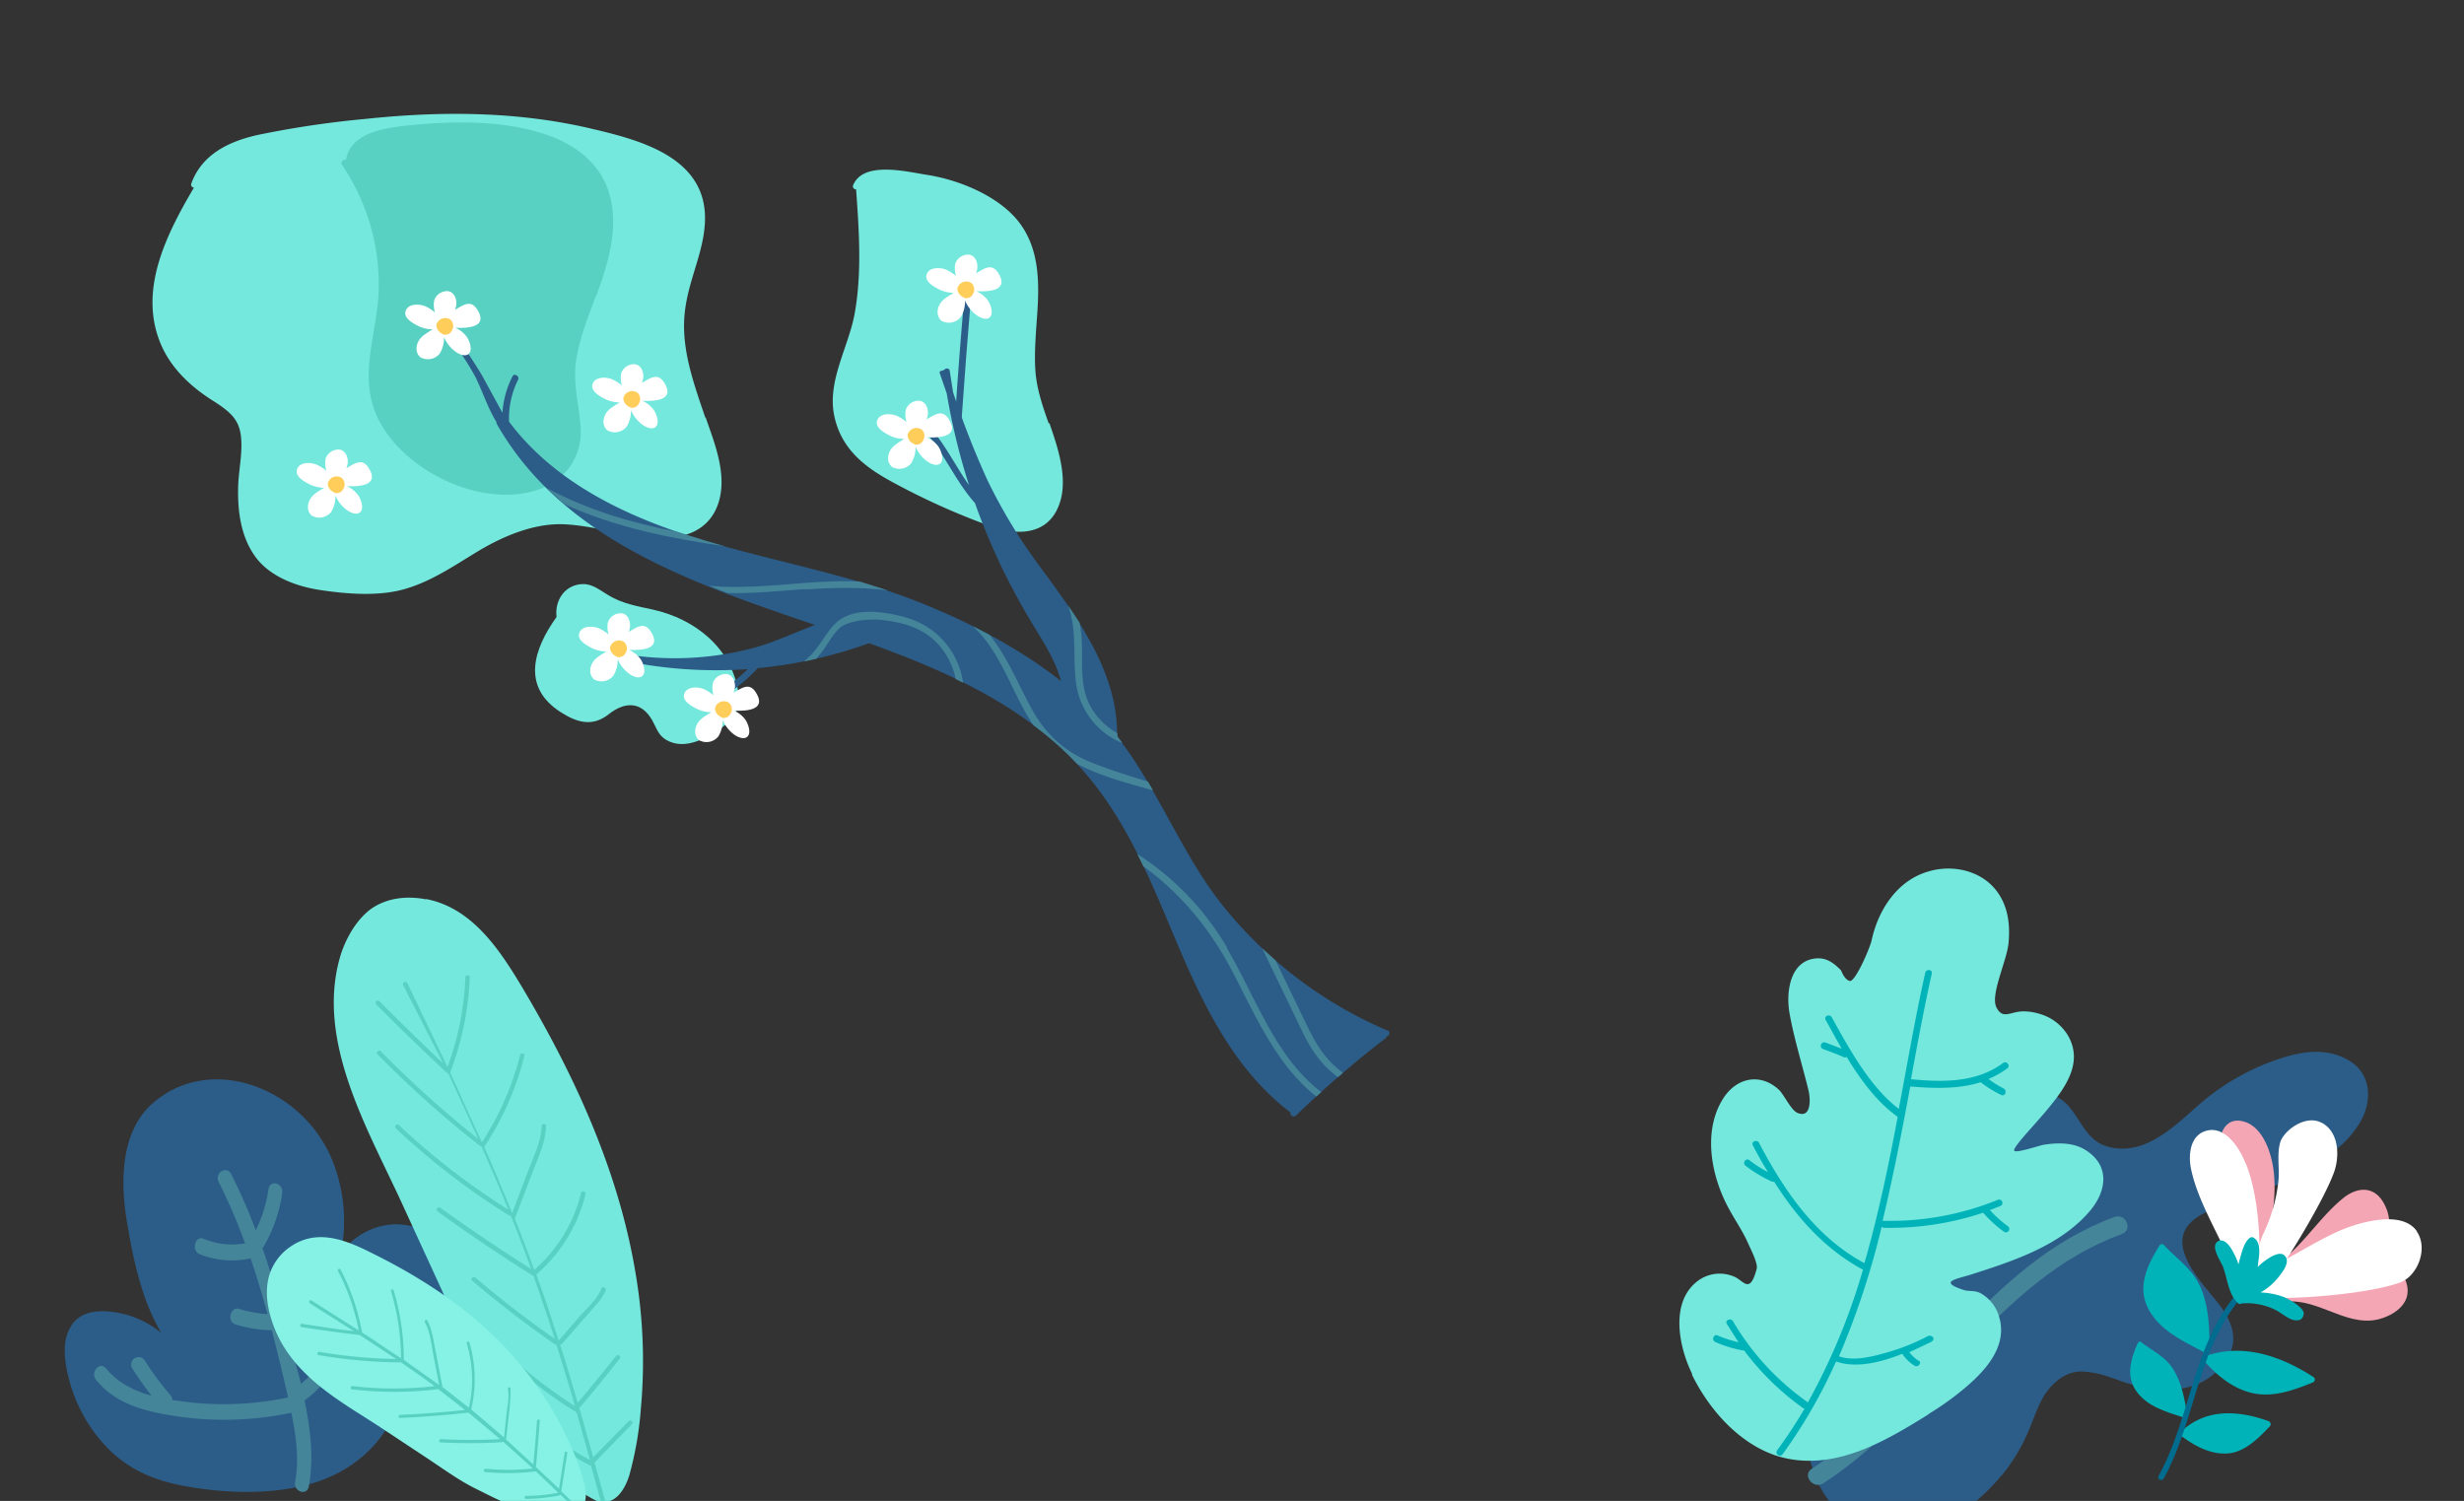 <svg xmlns="http://www.w3.org/2000/svg" xmlns:xlink="http://www.w3.org/1999/xlink" width="742" height="452" viewBox="0 0 742 452"><rect x="0" y="0" width="742" height="452" fill="#333333" stroke="none"/><defs><style>.a{fill:none;stroke:#707070;}.b{clip-path:url(#a);}.c{fill:#2c5d89;}.d{fill:#448599;}.e{fill:#74e8dd;}.f{fill:#59d1c2;}.g{fill:#86f2e5;}.h{fill:#f4a6b4;}.i{fill:#fff;}.j{fill:#00b3b9;}.k{fill:#006c8f;}.l{fill:#ffce5a;}</style><clipPath id="a"><rect class="a" width="742" height="452" transform="translate(0 4305)"/></clipPath></defs><g class="b" transform="translate(0 -4305)"><g transform="translate(-4878.18 -6533.852) rotate(11)"><g transform="translate(444 124)"><path class="c" d="M1094,733.5c2.3-5.3,8.6-6.3,13.4-6.3a28.7,28.7,0,0,1,13.6,3.5c-7.7-8.6-12.5-20-16.6-31s-7.1-25.8.6-36.1c14.2-18.8,43.7-13.5,56.6,6.2a49.3,49.3,0,0,1,7.9,26.7c4.6-8.7,13.9-13.8,23.7-11,14.6,4,18.3,22.5,13.4,36a98,98,0,0,1-5.8,11.2l-1.1,1.7a115.533,115.533,0,0,0-6.1,10.1c-3.6,10.8-11.7,18.4-21,22.8-11.3,5.3-24.7,7.3-37,7.3s-21.7-3.6-30.2-12.1a46.9,46.9,0,0,1-9.6-14c-2-4.5-3.8-10.2-1.8-14.8" transform="translate(5416 9239)"/><path class="d" d="M1106.8,744.4c4.3,3.6,9.6,5,14.9,5.4a96.222,96.222,0,0,1-7.2-6.9,2.228,2.228,0,1,1,3.2-3.1,85.812,85.812,0,0,0,9.5,8.7,2.4,2.4,0,0,1,.9,1.4l6.1-.4a94.7,94.7,0,0,0,27.9-7v-.2c-2.8-6.3-5.6-12.5-8.6-18.7h-.4a39.7,39.7,0,0,1-10.7.3c-2.8-.3-2.5-5.1.2-4.8a35.3,35.3,0,0,0,8.7-.1c-2.6-5.3-5.3-10.4-8.2-15.5a26.1,26.1,0,0,1-15.3,1.7c-2.7-.5-2.5-5.3.2-4.8a22.5,22.5,0,0,0,12.6-1,169.9,169.9,0,0,0-11.3-16.6c-1.9-2.4,1.3-5.5,3.2-3.1a171.288,171.288,0,0,1,10.5,15.2,41,41,0,0,0,1.4-12.9c-.1-3.1,4.2-2.6,4.3.5a44.4,44.4,0,0,1-2.4,16.7l-.3.6c4.1,7,7.8,14.3,11.3,21.7,2.5,5.2,5.3,10.7,7.9,16.2,3.6-4.3,5.9-9.5,8.5-14.6s6.5-9.6,9.5-14.7c1.5-2.6,5.1.2,3.6,2.8-2.7,4.7-6,8.9-8.7,13.5l8.4-1.6c2.7-.6,3.6,4.2.9,4.8s-8.1,1.6-12.2,2.2c-2.3,4.4-4.6,8.7-8,12.3,3.4,8.1,6.1,16.5,6.2,25.1.1,3.1-4.3,2.6-4.3-.5-.1-7.2-2.4-13.7-5.1-20.2a97.8,97.8,0,0,1-33,7.6c-9,.4-18.9.4-26.6-6.1-2.3-1.9.1-5.9,2.3-3.9" transform="translate(5416 9239)"/><path class="e" d="M1174.2,587.3c-5.4,0-11,1.6-15,5.4s-6.5,10.7-7,16.8c-2.2,26,17.8,48.7,32,68.4l16.3,22.7c5.5,7.7,10.8,15.7,17.1,22.9s12,13.8,18.9,18.9c8.9,6.5,15.8,11.2,23.2,13h1l1-.2c3.9-.9,5.4-5.6,5.8-9.3a103.308,103.308,0,0,0-.4-20.3,157.906,157.906,0,0,0-9.5-40.2c-10.7-28.6-28.7-53.8-48.8-76.5-9-10.1-19.8-21.7-34.4-21.7" transform="translate(5416 9239)"/><path class="f" d="M1196.3,644l8.5,11.9a87.5,87.5,0,0,0,6.3-28.2.7.7,0,0,1,1.3.1,88.393,88.393,0,0,1-6.6,29.2v.2q6.1,8.8,12,17.9l2.3-13.3c.8-4.7,2.2-9.6,1.4-14.3a.7.7,0,0,1,1.3-.2c.8,4.5-.3,9-1.1,13.4l-2.8,15.9h0q4.5,6.9,8.7,14a44.6,44.6,0,0,0,9.4-25.4c0-.9,1.4-.8,1.4.1a45.9,45.9,0,0,1-8.4,24.5l-1.5,2.1,4.1,6.9,6.3,11.3,4.7-8.2c1.7-2.9,4.3-6.2,4.9-9.5.1-.9,1.5-.8,1.4.1-.5,2.9-2.4,5.4-3.8,8L1240,711l-.4.3c2.9,5.3,5.7,10.7,8.5,16.1q4.4-7.9,8.6-16c.4-.8,1.7-.3,1.3.5q-4.3,8.4-8.9,16.6l-.3.2,7,13.9,8.4-12.7c.5-.7,1.6.1,1.1.8l-8.8,13.4,5.6,11.2-1,.2h-.4l-5.1-10.3h-.4a105.2,105.2,0,0,1-15.9-6.4c-.8-.4-.3-1.7.5-1.3a103.5,103.5,0,0,0,15.2,6.1l-6.7-13.3h-.1a142.2,142.2,0,0,1-23.2-11.4c-.7-.5.1-1.6.8-1.1a141,141,0,0,0,21.6,10.7l-1.5-3q-3.7-7.1-7.5-14.1a.6.6,0,0,1-.5,0q-14.3-6.3-28-14c-.8-.4,0-1.5.8-1.1q13.1,7.4,26.9,13.5-4.8-8.7-9.9-17.4h-.2q-16.1-6.2-31.8-13.5a.7.7,0,0,1,.5-1.3q15,6.9,30.4,12.9c-2.9-4.9-5.9-9.7-9-14.5h-.5a217.394,217.394,0,0,1-38.6-19.3c-.7-.5.1-1.6.8-1.1a215.1,215.1,0,0,0,37.2,18.7l-4.5-6.8-7.1-10.4h-.4a316.917,316.917,0,0,1-35.6-21.2c-.7-.5.1-1.6.8-1.1a316.99,316.99,0,0,0,33.8,20.3q-6.2-8.8-12.6-17.6h-.3q-12.6-7.9-25-16.3c-.7-.5.1-1.6.8-1.1q11.1,7.5,22.4,14.7L1172.5,614c-.5-.7.5-1.6,1.1-.9l16.7,22.5a88,88,0,0,0,.1-27.7.7.7,0,0,1,1.3-.2,89,89,0,0,1-.3,29.4h0l4.9,6.8" transform="translate(5416 9239)"/><path class="g" d="M1155,697a16.2,16.2,0,0,0-5.3,9.5c-.7,4.5.6,9,2.5,12.8,8,16.2,25.4,21.1,39,26.7l15.7,6.5c5.3,2.2,10.6,4.7,16.1,6.2s10.5,3.1,15.6,3.1,11.4-.1,15.6-2.2l.3-.2a.3.3,0,0,0,.2-.3l.4-.5c1.6-2.2.6-5.6-.5-7.9a75.5,75.5,0,0,0-7.2-11.7,102.3,102.3,0,0,0-18.5-19.6c-15-12.3-32.4-19.5-49.8-24.3-7.8-2.2-17-4.4-24,1.8" transform="translate(5416 9239)"/><path class="f" d="M1185.1,721l8.2,3.4a71.4,71.4,0,0,0-6.8-19.2c-.3-.5.4-1,.7-.5a72.3,72.3,0,0,1,7,19.9.5.5,0,0,1,0,.1l11.9,5.4-3.5-8.7c-1.2-3.1-2.3-6.6-4.3-9-.4-.4.2-1.1.6-.7,1.9,2.3,2.9,5.4,4.1,8.3l4.2,10.5h0l9,4.6a37.8,37.8,0,0,0-4.3-18.8c-.3-.5.4-1,.7-.5a38.7,38.7,0,0,1,4.4,17.9v1.8l4.3,2.4,7,4-.6-6.8c-.2-2.4-.1-5.4-1-7.6-.2-.6.5-1.1.7-.5a61.766,61.766,0,0,1,.9,6.3l.7,8.7a.5.5,0,0,1-.1.3l9.6,5.9q-.6-6.5-1.4-13c-.1-.6.7-.9.8-.3q.8,6.7,1.5,13.5a.4.4,0,0,1-.1.3l8.2,5.2q-.2-5.5-.4-11a.4.4,0,1,1,.8,0q.2,5.8.4,11.6l6.5,4.2-.4.5a.3.3,0,0,1-.1.3l-6-3.9-.2.2a52.8,52.8,0,0,1-9.8,3c-.5.1-.7-.8-.2-.9a51.9,51.9,0,0,0,9.4-2.8l-7.8-5h-.1a70,70,0,0,1-15,3.1c-.5,0-.5-.9,0-1a69.3,69.3,0,0,0,14-2.8l-1.8-1.1-8.5-5.1-.3.2a160.215,160.215,0,0,1-18.3,3.6c-.5.1-.5-.9,0-1a158.208,158.208,0,0,0,17.5-3.4l-10.8-6h-.1q-9.9,3.1-19.9,5.5c-.5.1-.7-.8-.2-.9q9.6-2.3,19-5.2l-9.3-4.7-.2.2a106.9,106.9,0,0,1-25.2,4.9c-.5,0-.5-.9,0-1a105.8,105.8,0,0,0,24.3-4.7l-4.5-2.1-7-3.1-.2.2a153.907,153.907,0,0,1-24.4,2.5c-.5,0-.5-1,0-1a154.111,154.111,0,0,0,23.2-2.3l-12.1-5h-.2q-8.8.7-17.6,1c-.5,0-.5-1,0-1,5.3-.2,10.6-.4,15.8-.8l-14.6-5.7c-.5-.2-.3-1.1.2-1l15.8,6.2a65.307,65.307,0,0,0-9.5-16.3c-.4-.5.2-1.1.6-.7a66.2,66.2,0,0,1,10,17.4h0l4.7,1.9" transform="translate(5416 9239)"/></g></g><g transform="translate(7638.719 14591.131) rotate(-177)"><path class="c" d="M1579.5,90.9a55.005,55.005,0,0,0-6.4,11.2c-1.7,3.9-2.7,8.1-4.4,12s-5.9,9.5-12.1,9.5-10.3-2.2-15.3-3.2c-8.6-1.8-18.3-1.6-24.8,5.2s-5.5,12.9-.9,19,20.4,18.5,9.2,27.1c-4.1,3.1-9.4,4.6-14.1,6.6a138.182,138.182,0,0,0-14.1,7c-7.6,4.4-15.9,10.2-19.8,18.4-3,6.4-2,14.1,4.6,17.6s13.5,2.2,19.6,0a70.7,70.7,0,0,0,25.8-16.5c6.9-6.8,15.3-15.7,26.1-13.1,8.8,2.1,9.4,13.6,18.6,14.9s18-3.6,25-7.6a68.9,68.9,0,0,0,20.4-18c11.5-15.3,15.7-34.5,18.1-53.1.6-4.9,1.1-9.8,1.6-14.7a.6.6,0,0,0-.4-.7c5.6-13.5.1-30.5-12.6-37.9-16.2-9.4-34.4,3.3-44.1,16.4" transform="translate(5962 9369)"/><path class="d" d="M1632.9,85.9c-31.9,23.1-48.5,63.8-85.9,79.7-3.3,1.4-.8,6.4,2.5,5,37.9-16.2,54.8-57.1,87.1-80.5,2.9-2.1-.8-6.3-3.7-4.2" transform="translate(5962 9369)"/><path class="h" d="M1479.6,161.1c-5.2,0-16.6.6-18.9-5.7s3.6-10.2,8.1-11.5c10.1-2.8,19.6,6.7,29.9,3.4,4.2-1.4,7,4.9,2.8,6.3l-.7.2-.5.5c-5.8,5.1-13,6.9-20.7,6.8" transform="translate(5962 9369)"/><path class="h" d="M1511.6,201.2c-5.9-1.8-8.7-10.1-9.4-15.5-1.2-8.7.4-18.6,3.2-26.8,1.2-3.4,5.6-2.4,6.5.3a3,3,0,0,1,2.2,2.7c.5,5.8,1.1,11.6,1.9,17.4s2.7,9.7,3,14.5-2.2,8.9-7.3,7.4" transform="translate(5962 9369)"/><path class="h" d="M1468.9,179.2c-3.1-4.8-2.9-10,2-13.2,6.4-4.3,14-7.2,21.4-9.5h0a2.8,2.8,0,0,1,3.4-.6c3.2.6,4.7,5.3,1.1,6.4l-.8.2c-5.3,5.5-9.4,12.4-15,17.4-4,3.6-9,4.1-12.1-.7" transform="translate(5962 9369)"/><path class="i" d="M1458.4,171c-3.8-4.9-1-13.5,4.4-15.7,11.9-4.9,42.8-8.1,43.3-5.7a3.8,3.8,0,0,1,.4,3.3c-1.4,3.6-6,5.7-9.1,7.6-5,3.1-10,6.5-15.2,9.2s-18.7,7.9-23.8,1.4" transform="translate(5962 9369)"/><path class="i" d="M1488.7,202.2c-5.6-2.6-6-10.4-4.3-15.3,2.8-8.6,11.9-25.6,16.8-33,1.9-2.8,5.5-1.1,6.1,1.4.5.8-2.2,11.3-2.7,12.4a47.8,47.8,0,0,0-3.8,16.3c-.2,3.7.9,7.8.1,11.5s-7.2,9-12.1,6.7" transform="translate(5962 9369)"/><path class="i" d="M1511,189c-4-8.5-5.4-19.8-5.8-29.1a3.8,3.8,0,0,1,5.1-3.7,3.2,3.2,0,0,1,3.4,1.9c4.2,9,10.9,18.3,13.5,27.9,1.2,4.3,1,10.7-4.4,12.1s-9.9-5-11.8-9.2" transform="translate(5962 9369)"/><path class="j" d="M1520.3,130a.9.9,0,0,0-.3-1.7h-.1c-4.2-4.2-9.3-7.8-15.3-8.6s-11.9,1.7-17.4,4.3a.9.9,0,0,0,0,1.6c10.1,5.8,21.8,9.2,33,4.5" transform="translate(5962 9369)"/><path class="j" d="M1526.3,107c.6-.6-.1-1.7-.7-1.5h-.1c-4.3-2.9-9.2-4.9-14-4.2s-8.6,4.8-12,8.8a1,1,0,0,0,.4,1.5c9.3,2.8,19.1,3,26.3-4.6" transform="translate(5962 9369)"/><path class="j" d="M1535.6,162.6c3.3-6,6.1-12.7,2.3-19.1s-11.1-9.2-17.5-12.2h0a.854.854,0,0,0-1.6.5c.4,6.3.8,12.9,3.6,18.7s7.6,8.3,11.9,12.5a.843.843,0,0,0,1.3-.4" transform="translate(5962 9369)"/><path class="j" d="M1540.6,132.9c1.8-4.8,3.1-10.1-.5-14.5s-9.3-5.6-14.4-7h0c-.3-.5-1.3-.2-1.2.6,1,4.7,2.1,9.5,4.8,13.5s6.6,5.3,10.3,7.9c.4.3.8-.1.9-.4" transform="translate(5962 9369)"/><path class="k" d="M1509.5,149.2c13-16.2,12.3-38.3,21.1-56.5.5-1,2.1-.3,1.6.7-8.9,18.3-8.2,40.5-21.3,56.9a.891.891,0,0,1-1.4-1.1" transform="translate(5962 9369)"/><path class="j" d="M1518,164.9c2.4-1.5-1.1-5.9-1.8-7.4-1.6-3.5-2.1-8.4-5.2-10.9a.7.7,0,0,0-1,0h-.2a19.1,19.1,0,0,1-10.3-1.5c-1.6-.7-3.9-2.5-5.6-2.7s-2.7.4-2.8,2.1,4.6,4.2,6.6,4.8a23.6,23.6,0,0,0,6.7.9,18.4,18.4,0,0,0-5.3,5.1c-1.1,1.6-3.3,4.7-1.3,6.4s6.4-2.3,7.7-3.7l.2-.2a4.87,4.87,0,0,0-.1,1.2c-.2,2.4-.7,6.4,1.9,7.6a.9.9,0,0,0,.9-.1c1.8-1.3,2.3-4.7,2.8-6.7l.3-1.5a17.214,17.214,0,0,0,1.6,3.3c.8,1.4,2.8,4.6,5,3.3" transform="translate(5962 9369)"/><path class="e" d="M1674.1,116.5c-6.1-11-16.9-21.7-29.8-23.7-15.7-2.4-29.6,6.9-41.8,15.4l-.3.3a84,84,0,0,0-7.7,5.9c-6.7,5.8-15.3,14.4-11.9,24.2a11.8,11.8,0,0,0,6.1,7c1.9.8,3.5.2,5.2.7,7.5,2.1,2.5,3-2.1,4.7-12.4,4.7-26.3,10-34.7,20.9-4.7,6.1-5.6,13.8,1.9,18.2,3.9,2.3,8.6,2,12.9,1.1,1.1-.2,8-3,8.8-2.3s-5.5,7.9-9.1,12.7c-5,6.7-10.4,14.7-5.3,22.7a14.5,14.5,0,0,0,8.6,6.1,16.7,16.7,0,0,0,5,.6c4.1-.1,6.2-3,8.4.7s-2.4,14.2-2.6,19.7.7,10.7,4.1,15c5,6.3,14,7.8,21.3,5.1,9.1-3.2,14.3-12.3,15.8-21.4.3-2.2,4.3-13.1,6-12.7s2.6,2.9,2.8,3.1c2.1,1.9,4.2,3.4,7.1,3.2,8.4-.7,9.1-10.6,7.7-16.8-1.8-7.8-4.7-15.5-7-23.2-.8-2.9-1.1-8.3,3-6.8,2,.7,4.4,5.4,6,6.7,5.8,4.8,12.9,3,16.6-3.6,5.7-10.2,2.3-23.5-3.3-32.7-2.1-3.5-4.7-6.8-6.5-10.4-.8-1.6-3.3-5.8-3-7.5,1.7-8.2,3.8-3.6,6.8-2.7a10.988,10.988,0,0,0,10.6-1.8c8.3-6.8,4.8-20.2.4-28.1" transform="translate(5962 9369)"/><path class="j" d="M1605.9,124.1a10.9,10.9,0,0,1,3.2,2.6c-2.2,1.1-4.3,2.3-6.2,3.3s-.2,2.5.9,1.8a63.806,63.806,0,0,1,11.6-5.4c4.4-1.5,10-3.4,14.6-2.1h.2a242.922,242.922,0,0,0-10.8,39.6l-.6-.2a88.5,88.5,0,0,0-29.7,6.1h0a36.6,36.6,0,0,0-6.6-5.4,1.013,1.013,0,0,0-1.1,1.7,34.2,34.2,0,0,1,5.7,4.6l-3.1,1.4a1.006,1.006,0,1,0,.9,1.8,86,86,0,0,1,33.9-8.1h.4c-2.5,13.5-4.4,27.2-6.2,40.8h-.4c-7.1-.2-14.3,0-20.7,2.4a33.4,33.4,0,0,0-6.4-3.5c-1.2-.5-1.8,1.4-.6,2a30.406,30.406,0,0,1,4.7,2.6,27.3,27.3,0,0,0-5.5,3.5c-1,.8.3,2.4,1.4,1.5,7.7-6.3,17.6-6.7,27.1-6.3h.3c-1.4,10.8-2.8,21.6-4.6,32.1-.2,1.3,1.8,1.4,2,.1,2.3-13.6,3.9-27.4,5.8-41.3,9,6.1,16,17.5,21.6,26.5.7,1.1,2.5.2,1.8-.9-1.7-2.7-3.4-5.5-5.3-8.4l5,1.6a1.044,1.044,0,0,0,.6-2c-1.3-.4-4.2-1.3-6.3-2.1a.9.9,0,0,0-.9.1c-4.6-6.7-9.8-13.1-16.3-17.2,2-15,4.3-29.9,7.7-44.5h.1c15,7.1,25.2,20.5,33.5,34.5.7,1.1,2.5.2,1.8-.9-1.6-2.7-3.2-5.3-5-7.8a36.9,36.9,0,0,1,5.8,3.3c1.1.8,2.2-1,1.1-1.7a39,39,0,0,0-8.3-4.4h-.6c-7.3-10.3-16.1-19.3-27.8-24.9h-.3a192.612,192.612,0,0,1,14.5-40.9h0a78.3,78.3,0,0,1,23.8,23.2c.7,1.1,2.6.2,1.8-.9s-2.5-3.6-3.8-5.3a34,34,0,0,1,6.4,1.7c1.2.5,1.9-1.5.6-2a35.8,35.8,0,0,0-8.4-2.1h-.4a80.3,80.3,0,0,0-18.8-16.5h-.3a145.993,145.993,0,0,1,7.6-13,1.012,1.012,0,1,0-1.7-1.1,155.19,155.19,0,0,0-14.6,28.7h-.2c-5.9-1.7-13.2.4-19.6,3.4a12.3,12.3,0,0,0-3.9-3.4c-1.1-.6-2.3,1.1-1.1,1.7" transform="translate(5962 9369)"/></g><g transform="translate(-5412 -5559)"><path class="e" d="M379.8,170.5c-1.8-5.1-3.6-10.3-4-15.8s.2-12,.6-18c.6-9.3.4-18.9-5.4-26.6s-17.6-12.9-28.2-14.5c-5.8-.9-18.9-4.2-21.9,3.2a.872.872,0,0,0,.9,1.2c.9,12.6,1.8,25.4-.5,37.8-1.9,9.9-8.2,20-6.1,30.3s9.5,15.7,17.4,20a211.5,211.5,0,0,0,29.8,13.4c7.2,2.6,16,2.9,19.9-5s.5-18.1-2.3-26.1" transform="translate(5348 9821)"/><path class="e" d="M276.4,168.8c-3.3-9.8-7.1-20-6.3-30.5s5.9-18.9,6.2-28.9c.5-18.8-19-24.1-34-27.6-22.3-5.3-45.4-5.4-68.1-3a291.6,291.6,0,0,0-32.4,4.8c-8.7,1.9-17,5.8-20.2,14.7a.9.9,0,0,0,.8,1.2c-8.3,14.1-16.9,31-9.9,47.3,3.1,7.2,9,12.7,15.5,16.8s8.7,6.6,8.7,13.5c0,4.5-1,8.9-1,13.4-.1,7,1,14.5,5.3,20.3s12.1,8.8,19.5,9.9,17,2,25-.2,14.9-6.9,21.8-11.1,16.8-9,26.8-8.5,20.3,4.4,30.8,4c7-.2,12.9-3.2,15.3-10,3-8.6-.9-18.1-3.7-26.2" transform="translate(5348 9821)"/><path class="f" d="M243.5,132.3c3.7-10.1,7.3-21.6,3.6-32.2-3-8.5-10.4-13.8-18.7-16.6-12.5-4.2-26.8-4.1-39.8-2.9-7.2.7-19,1.8-20.4,10.5-.9-.1-1.8.7-1.2,1.6a64,64,0,0,1,11,38.7c-.6,11.8-5.6,23.9-1.1,35.5,6.6,17.1,31.8,29.7,49.3,23.5,8.6-3,13.5-10.5,12.6-19.5-.6-6.9-2.4-13.1-1.2-20s3.6-12.6,5.8-18.7" transform="translate(5348 9821)"/><path class="e" d="M286.3,251.3c-2.1-13.3-13.1-21.9-25.6-24.7-4.6-1-9.3-1.8-13.4-4.3-2.6-1.5-4.8-3.5-7.9-3.4-5.4.2-8.4,5-7.8,9.9-6.8,9.5-10.8,21,1.3,28.7,5,3.2,9.6,4.4,14.4.6s9.8-4,13.1,1.8c1.3,2.3,1.8,4.5,4.2,5.9,4.9,2.9,10.6.3,14.9-2.4s7.9-6.1,6.9-12.2" transform="translate(5348 9821)"/><path class="c" d="M481.9,353.4a128.2,128.2,0,0,1-49.7-37.7c-12.5-15.7-19.4-35.1-31.8-50.9.3-19.2-11.7-35.4-22.6-50.3a161,161,0,0,1-16.4-26.8A256.006,256.006,0,0,1,351,161.1l-1-6.4c-.1-.9-1.1-.9-1.6-.4s-1.7.2-1.4,1.1l2.1,6.1a198.7,198.7,0,0,0,6.7,27.6c-3.6-5.1-6.5-10.9-10.4-15.8-.8-1-2.2.4-1.4,1.4,5,6.3,8.3,13.9,13.6,19.8q1.9,5.4,4.2,10.8a194.6,194.6,0,0,0,12.1,23.9c3.6,6.1,7.8,12.1,9.6,18.9-12.1-9.5-26.1-16.9-39.9-22.6-21.5-9-44.5-12.9-66.8-19.5s-45.1-16.8-59.5-36a25.8,25.8,0,0,1,2.7-12.6c.6-1.1-1.2-2.2-1.7-1a28.1,28.1,0,0,0-3,10.9l-5.9-10.8c-.6-1.2-7.1-11.5-10.1-15-.8-1-2.3.4-1.4,1.4a83.7,83.7,0,0,1,9.3,13.7c2.2,4.5,3.7,9.3,6.3,13.5v.4c19.9,35.1,59.5,48.3,95.9,60.7-6.1,2.3-12.1,5.2-18.4,6.9a92.3,92.3,0,0,1-39.4,1.8c-1.2-.2-1.8,1.7-.5,1.9a135.3,135.3,0,0,0,38.1,2.7,47,47,0,0,1-7.5,6c-1.1.7-.1,2.4,1,1.7a49.1,49.1,0,0,0,9.5-8,136,136,0,0,0,33.5-7.5c20.8,7.5,41.8,16.6,58.2,31.9s24.6,34.7,32.9,54.5,17.7,41.2,35.8,54.9a1,1,0,0,0,1.7.9,316.4,316.4,0,0,1,26.9-23.2,1,1,0,0,0,.4-.6c.8-.2,1.2-1.4.3-1.8" transform="translate(5348 9821)"/><path class="d" d="M409.5,278.3c-5.7-1.7-11.4-3.5-16.9-5.7-8.4-3.4-14.1-8.9-18.3-16.8s-7.2-15.3-12.3-21.6l-5-2.6c8.7,8.1,11.6,20,18.2,29.8a105.591,105.591,0,0,1,8.8,7.3c1.5,1.4,2.9,2.8,4.3,4.3,7,3.7,15.3,5.9,22.9,8l-1.5-2.6" transform="translate(5348 9821)"/><path class="d" d="M466.5,364.5c-4.9-4.1-7.5-9.6-10.2-15.3l-8.2-17-4-3.6,12,24.9c2.4,5,5.1,9.3,9.5,12.9l1.3,1,1.5-1.3-2.1-1.7" transform="translate(5348 9821)"/><path class="d" d="M336.7,228.9c-6.1-1.6-14.5-3.1-20,.9-2.7,2-4.3,5.1-6.3,7.8a25.7,25.7,0,0,1-4.3,4.6l3.7-.8,1.8-2.2c1.7-2.3,3.1-5.1,5.3-7.1s8.3-2.9,12.7-2.4c6.8.8,13.1,2.6,17.6,8.1a22,22,0,0,1,4.6,9.7l2.2,1.1a23.7,23.7,0,0,0-17.5-19.7" transform="translate(5348 9821)"/><path class="d" d="M433.6,328.5a83.9,83.9,0,0,0-27.1-28.3l1.8,3.7c11.4,8.2,20.3,19.1,27,32s13.2,28,25.1,37.3l1.5-1.3c-13.9-10.6-19.7-28.5-28.4-43.3" transform="translate(5348 9821)"/><path class="d" d="M386.1,226.7c2.2,7.5.9,14.9,2,22.4A22.7,22.7,0,0,0,402,266.8l-1.5-2.1v-.9a20.7,20.7,0,0,1-7.9-7.7c-3.8-6.6-2.4-14-2.9-21.2a43.5,43.5,0,0,0-.6-4.4l-3.4-5.1.4,1.3" transform="translate(5348 9821)"/><path class="d" d="M306.5,220.5c8.1-.5,16.6-.8,24.9.3l-8.6-2.7c-2.9-.1-5.8-.1-8.6,0-11.8.4-24.6,2.5-36.7,1.3l5.6,2.2c7.9.2,15.9-.7,23.5-1.2" transform="translate(5348 9821)"/><path class="d" d="M276.7,205.9l-9-2.8c-13.5-2.6-26.7-6.5-39-13.1q2.6,2.6,5.4,4.9c15.2,6.9,31.5,10.2,48.1,12.6l-5.5-1.6" transform="translate(5348 9821)"/><path class="i" d="M247.1,172.7a4.6,4.6,0,0,0,5.6-1.2,8.9,8.9,0,0,0,1.3-5,10.5,10.5,0,0,0,3.6,4.5c1,.7,3,1.6,4,.4s.1-3.7-.7-4.9a8.3,8.3,0,0,0-3.5-2.8c4.1.2,9.2-.3,7.1-4.6s-4.5-2.3-7.2-.8a5.4,5.4,0,0,0,.4-1.5c.2-1.7-.6-3.8-2.4-4.1a4.1,4.1,0,0,0-4.2,2.6,7.1,7.1,0,0,0,.2,3.8,11.9,11.9,0,0,0-2.8-1.8c-1.7-.8-5.1-1-6,1.2s2.1,3.8,3.4,4.5a10.4,10.4,0,0,0,4.7,1.2c-1.6,1-3.4,1.9-4.3,3.6s-.8,3.9.9,5" transform="translate(5348 9821)"/><path class="l" d="M253.7,165.7a2.2,2.2,0,0,0,2.7-1.2,2.6,2.6,0,0,0-.4-3.2,2.759,2.759,0,0,0-4.3,1.6,3,3,0,0,0,2,2.7" transform="translate(5348 9821)"/><path class="i" d="M158.1,198.4a4.6,4.6,0,0,0,5.6-1.2,8.9,8.9,0,0,0,1.3-5,10.5,10.5,0,0,0,3.6,4.5c1,.7,3,1.6,4,.4s.1-3.7-.7-4.9a8.3,8.3,0,0,0-3.5-2.8c4.1.2,9.2-.3,7.1-4.6s-4.5-2.3-7.2-.8a5.4,5.4,0,0,0,.4-1.5c.2-1.7-.6-3.8-2.4-4.1a4.1,4.1,0,0,0-4.2,2.6,7.1,7.1,0,0,0,.2,3.8,11.9,11.9,0,0,0-2.8-1.8c-1.7-.8-5.1-1-6,1.2s2.1,3.8,3.4,4.5a10.4,10.4,0,0,0,4.7,1.2c-1.6,1-3.4,1.9-4.3,3.6s-.8,3.9.9,5" transform="translate(5348 9821)"/><path class="l" d="M164.7,191.4a2.2,2.2,0,0,0,2.7-1.2,2.6,2.6,0,0,0-.4-3.2,2.759,2.759,0,0,0-4.3,1.6,3,3,0,0,0,2,2.7" transform="translate(5348 9821)"/><path class="i" d="M190.8,150.7a4.6,4.6,0,0,0,5.6-1.2,8.9,8.9,0,0,0,1.3-5,10.5,10.5,0,0,0,3.6,4.5c1,.7,3,1.6,4,.4s.1-3.7-.7-4.9a8.3,8.3,0,0,0-3.5-2.8c4.1.2,9.2-.3,7.1-4.6s-4.5-2.3-7.2-.8a5.5,5.5,0,0,0,.4-1.5c.2-1.7-.6-3.8-2.4-4.1a4.1,4.1,0,0,0-4.2,2.6,7.1,7.1,0,0,0,.2,3.8,11.9,11.9,0,0,0-2.8-1.8c-1.7-.8-5.1-1-6,1.2s2.1,3.8,3.4,4.5a10.4,10.4,0,0,0,4.7,1.2c-1.6,1-3.4,1.9-4.3,3.6s-.8,3.9.9,5" transform="translate(5348 9821)"/><path class="l" d="M197.4,143.7a2.2,2.2,0,0,0,2.7-1.2,2.6,2.6,0,0,0-.4-3.2,2.759,2.759,0,0,0-4.3,1.6,3,3,0,0,0,2,2.7" transform="translate(5348 9821)"/><path class="i" d="M243.1,247.7a4.6,4.6,0,0,0,5.6-1.2,8.9,8.9,0,0,0,1.3-5,10.5,10.5,0,0,0,3.6,4.5c1,.7,3,1.6,4,.4s.1-3.7-.7-4.9a8.3,8.3,0,0,0-3.5-2.8c4.1.2,9.2-.3,7.1-4.6s-4.5-2.3-7.2-.8a5.5,5.5,0,0,0,.4-1.5c.2-1.7-.6-3.8-2.4-4.1a4.1,4.1,0,0,0-4.2,2.6,7.1,7.1,0,0,0,.2,3.8,11.9,11.9,0,0,0-2.8-1.8c-1.7-.8-5.1-1-6,1.2s2.1,3.8,3.4,4.5a10.4,10.4,0,0,0,4.7,1.2c-1.6,1-3.4,1.9-4.3,3.6s-.8,3.9.9,5" transform="translate(5348 9821)"/><path class="l" d="M249.7,240.8a2.2,2.2,0,0,0,2.7-1.2,2.6,2.6,0,0,0-.4-3.2,2.759,2.759,0,0,0-4.3,1.6,3,3,0,0,0,2,2.7" transform="translate(5348 9821)"/><path class="i" d="M274.7,266a4.6,4.6,0,0,0,5.6-1.2,8.8,8.8,0,0,0,1.3-5,10.5,10.5,0,0,0,3.6,4.5c1,.7,3,1.6,4,.4s.1-3.7-.7-4.9A8.3,8.3,0,0,0,285,257c4.1.2,9.2-.3,7.1-4.6s-4.5-2.3-7.2-.8a5.5,5.5,0,0,0,.4-1.5c.2-1.7-.6-3.8-2.4-4.1a4.1,4.1,0,0,0-4.2,2.6,7.1,7.1,0,0,0,.2,3.8,11.9,11.9,0,0,0-2.8-1.8c-1.7-.8-5.1-1-6,1.2s2.1,3.8,3.4,4.5a10.4,10.4,0,0,0,4.7,1.2c-1.6,1-3.4,1.9-4.3,3.6s-.8,3.9.9,5" transform="translate(5348 9821)"/><path class="l" d="M281.3,259.1a2.2,2.2,0,0,0,2.7-1.2,2.6,2.6,0,0,0-.4-3.2,2.759,2.759,0,0,0-4.3,1.6,3,3,0,0,0,2,2.7" transform="translate(5348 9821)"/><path class="i" d="M332.8,183.7a4.6,4.6,0,0,0,5.6-1.2,8.8,8.8,0,0,0,1.3-5,10.5,10.5,0,0,0,3.6,4.5c1,.7,3,1.6,4,.4s.1-3.7-.7-4.9a8.3,8.3,0,0,0-3.5-2.8c4.1.2,9.2-.3,7.1-4.6s-4.5-2.3-7.2-.8a5.5,5.5,0,0,0,.4-1.5c.2-1.7-.6-3.8-2.4-4.1a4.1,4.1,0,0,0-4.2,2.6,7.1,7.1,0,0,0,.2,3.8,11.9,11.9,0,0,0-2.8-1.8c-1.7-.8-5.1-1-6,1.2s2.1,3.8,3.4,4.5a10.4,10.4,0,0,0,4.7,1.2c-1.6,1-3.4,1.9-4.3,3.6s-.8,3.9.9,5" transform="translate(5348 9821)"/><path class="l" d="M339.3,176.8a2.2,2.2,0,0,0,2.7-1.2,2.6,2.6,0,0,0-.4-3.2,2.759,2.759,0,0,0-4.3,1.6,3,3,0,0,0,2,2.7" transform="translate(5348 9821)"/><path class="c" d="M354.5,131.3q-1.7,18.8-2.9,37.6c-.1,1.3,1.9,1.3,2,0q1.3-18.8,2.9-37.6c.1-1.3-1.9-1.3-2,0" transform="translate(5348 9821)"/><path class="i" d="M347.7,139.7a4.6,4.6,0,0,0,5.6-1.2,8.9,8.9,0,0,0,1.3-5,10.5,10.5,0,0,0,3.6,4.5c1,.7,3,1.6,4,.4s.1-3.7-.7-4.9a8.3,8.3,0,0,0-3.5-2.8c4.1.2,9.2-.3,7.1-4.6s-4.5-2.3-7.2-.8a5.4,5.4,0,0,0,.4-1.5c.2-1.7-.6-3.8-2.4-4.1a4.1,4.1,0,0,0-4.2,2.6,7.1,7.1,0,0,0,.2,3.8,11.9,11.9,0,0,0-2.8-1.8c-1.7-.8-5.1-1-6,1.2s2.1,3.8,3.4,4.5a10.4,10.4,0,0,0,4.7,1.2c-1.6,1-3.4,1.9-4.3,3.6s-.8,3.9.9,5" transform="translate(5348 9821)"/><path class="l" d="M354.3,132.7a2.2,2.2,0,0,0,2.7-1.2,2.6,2.6,0,0,0-.4-3.2,2.759,2.759,0,0,0-4.3,1.6,3,3,0,0,0,2,2.7" transform="translate(5348 9821)"/></g></g></svg>